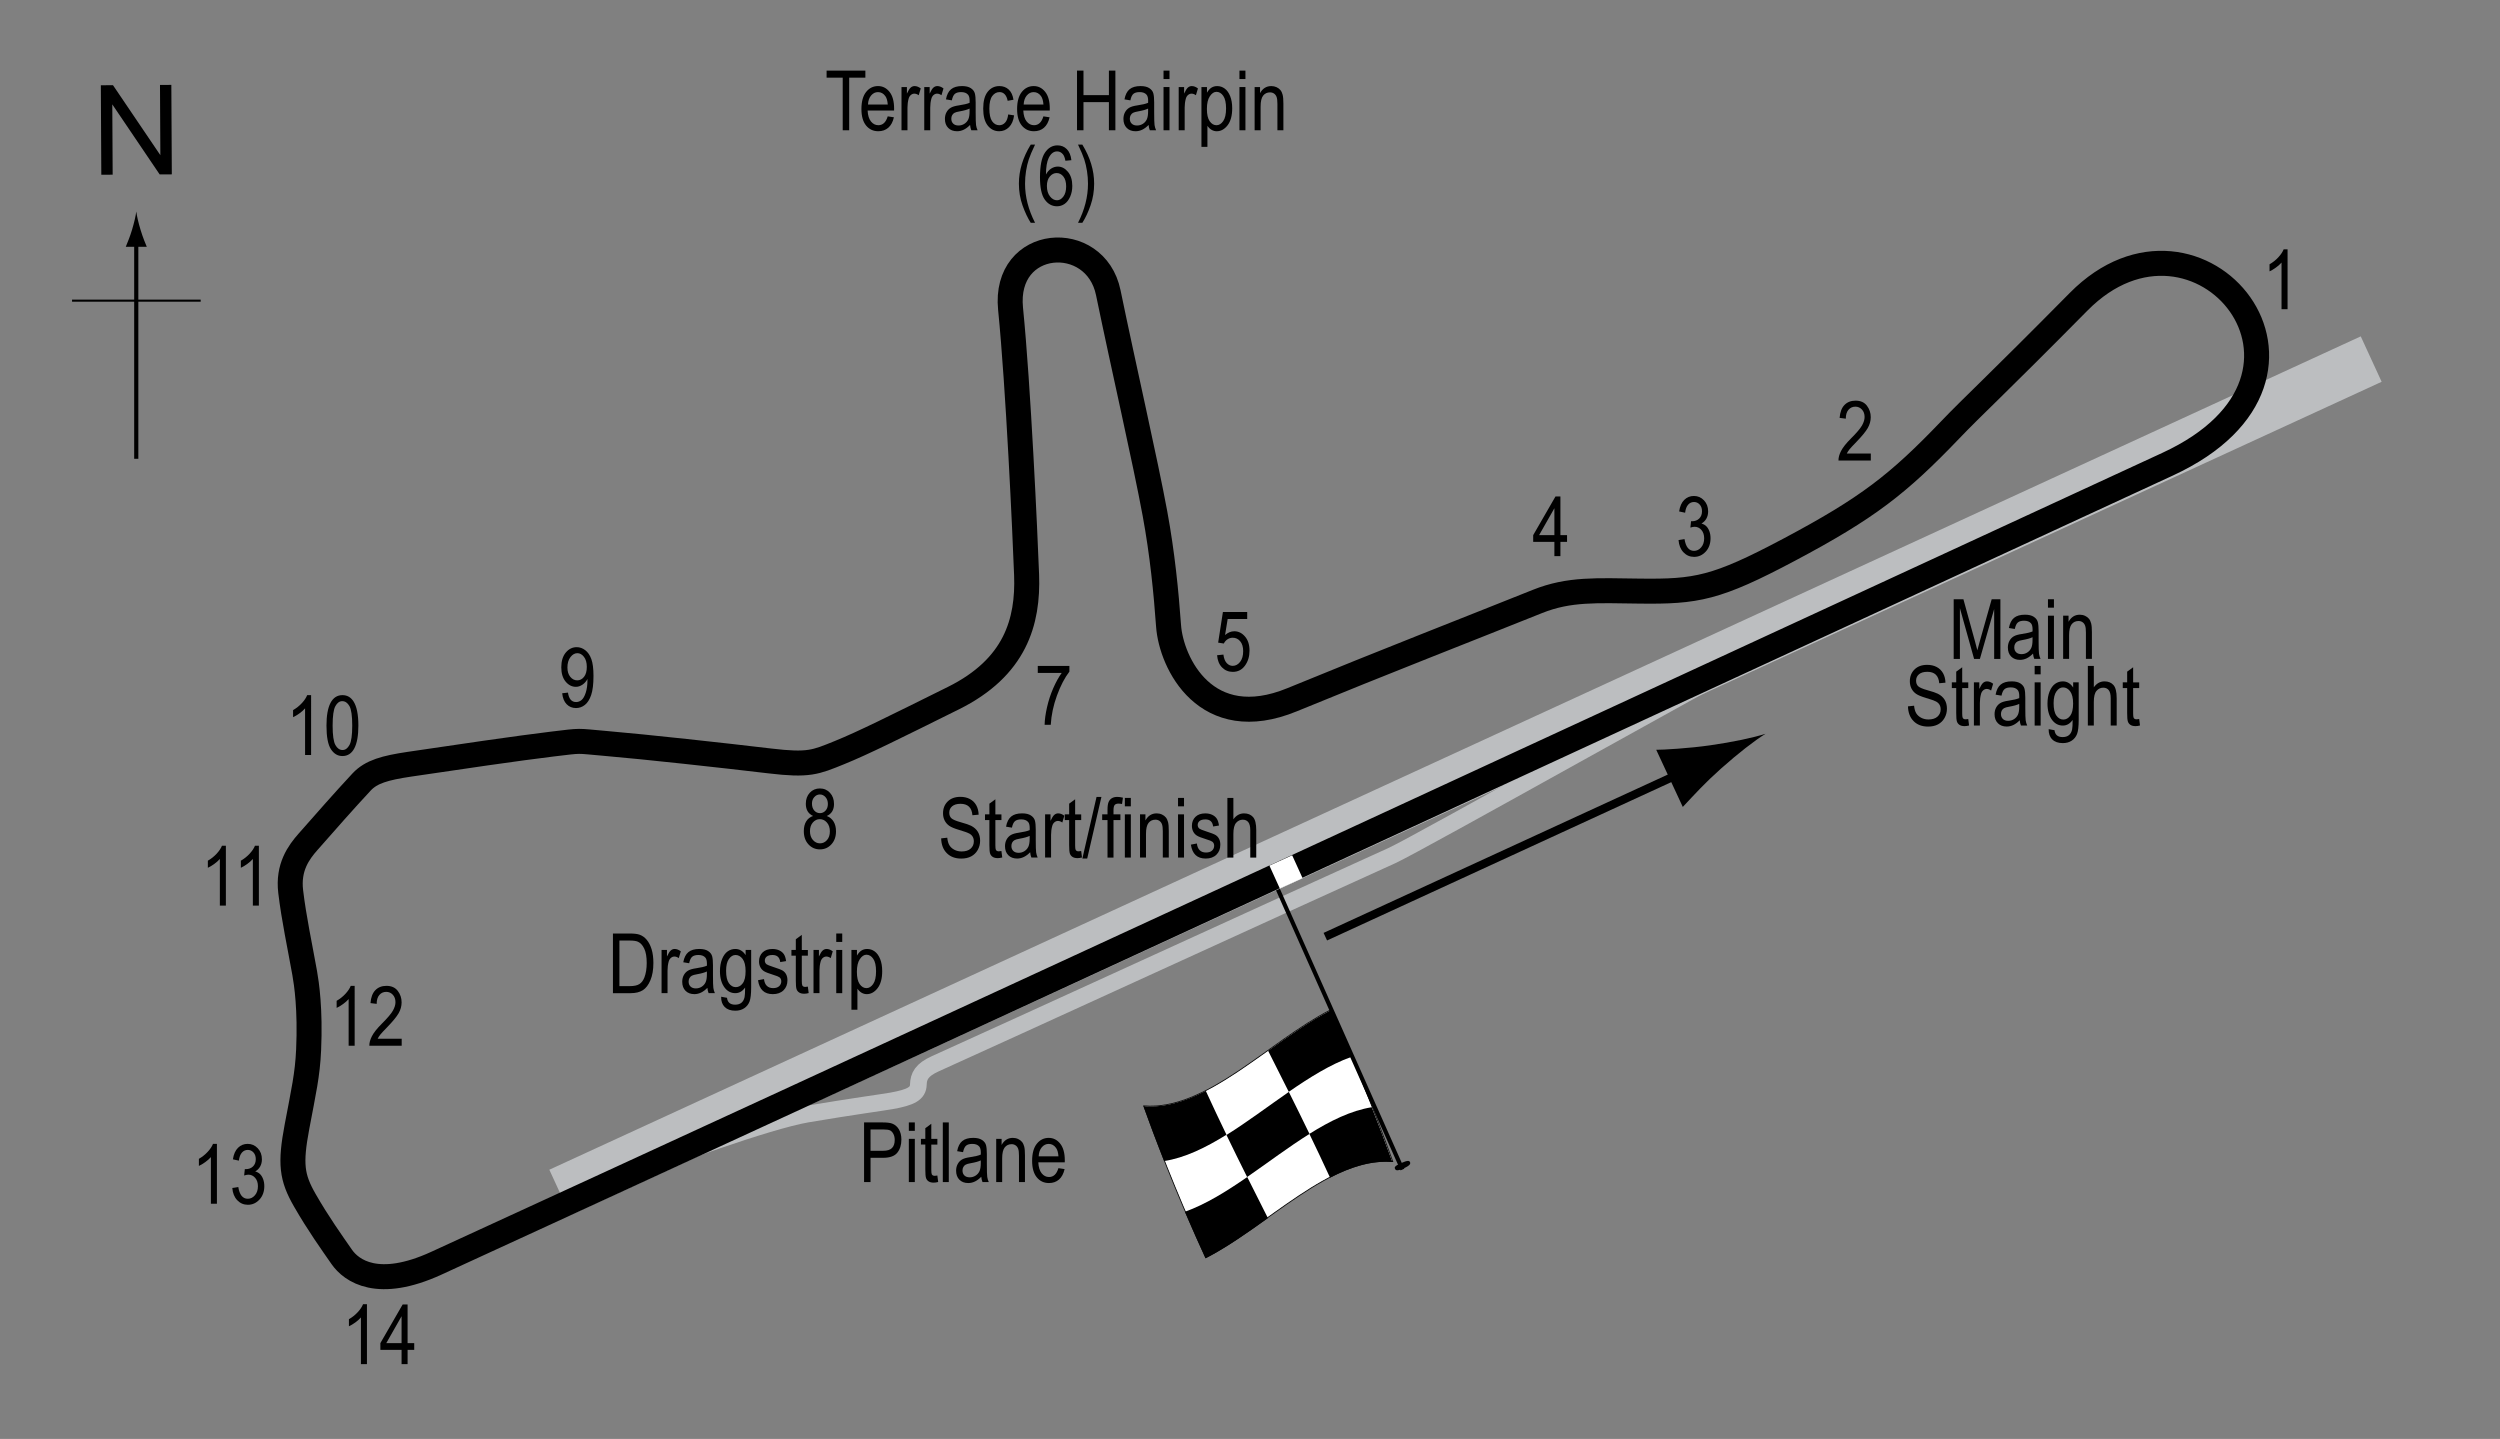 <?xml version="1.0" encoding="UTF-8"?> <!-- Generator: Adobe Illustrator 14.0.0, SVG Export Plug-In . SVG Version: 6.00 Build 43363) --> <svg xmlns="http://www.w3.org/2000/svg" xmlns:xlink="http://www.w3.org/1999/xlink" version="1.1" x="0px" y="0px" width="299.99px" height="172.669px" viewBox="0 0 299.99 172.669" xml:space="preserve"><rect x="0" y="0" width="299.99" height="172.669" fill="#808080" stroke="none"/> <g id="Layer_6"> <line fill="none" stroke="#BCBEC0" stroke-width="6" x1="67.171" y1="143.087" x2="284.534" y2="43.087"></line> <path fill="none" stroke="#BCBEC0" stroke-width="2" d="M77.484,140.04c1.969-0.927,14.726-5.562,19.354-6.346 c5.456-0.924,9.104-1.409,10.144-1.595c2.349-0.418,3.188-0.892,3.216-1.943c0.027-1.022,0.401-1.774,2.042-2.514 c8.283-3.734,40.742-18.622,54.784-24.976c3.035-1.374,40.441-22.452,45.482-24.968"></path> </g> <g id="Layer_7"> <path fill="none" stroke="#000000" stroke-width="3" d="M52.35,151.587c46.768-21.465,143.63-66.245,207.768-95.892 c23.083-10.669,3.62-33.965-10.69-19.489c-10.252,10.37-12.524,12.366-15.4,15.366c-6.26,6.534-9.915,9.388-19.347,14.396 c-8.754,4.649-11.111,5.045-17.942,4.962c-5.113-0.063-8.439-0.286-12.245,1.24c-8.092,3.247-18.378,7.243-29.439,11.793 c-10.35,4.257-14.515-4.417-14.832-8.86c-0.288-4.015-0.739-8.631-1.632-13.475c-1.151-6.25-3.787-17.711-5.602-26.509 c-1.542-7.479-12.592-6.708-11.726,1.939c0.932,9.303,1.738,26.947,1.924,31.919c0.211,5.654-1.367,11.115-8.782,14.796 c-7.115,3.532-10.853,5.395-13.705,6.55c-2.852,1.155-3.653,1.542-8.307,0.989c-5.596-0.666-14.848-1.684-19.763-2.105 c-3.639-0.311-2.625-0.366-6.376,0.08c-3.751,0.447-11.872,1.631-17.158,2.423c-2.884,0.432-4.553,0.889-5.7,2.119 c-2.192,2.354-4.153,4.599-6.428,7.179c-1.128,1.28-2.435,3.057-2.086,5.983c0.382,3.215,1.106,6.553,1.68,9.772 c0.224,1.259,0.689,4.351,0.471,9.211c-0.136,3.036-0.593,4.948-1.4,9.243c-0.83,4.42-0.638,6.055,0.939,8.801 c1.634,2.848,3.24,5.077,4.422,6.785C42.174,152.512,45.368,154.79,52.35,151.587z"></path> </g> <g id="Layer_5"> <g> <path d="M112.936,100.6l0.732-0.078c0.039,0.394,0.128,0.701,0.266,0.92c0.138,0.221,0.336,0.396,0.593,0.53s0.547,0.2,0.869,0.2 c0.462,0,0.821-0.113,1.077-0.339s0.383-0.519,0.383-0.879c0-0.212-0.046-0.396-0.139-0.554c-0.093-0.157-0.233-0.286-0.42-0.387 s-0.592-0.243-1.213-0.428c-0.553-0.164-0.947-0.329-1.182-0.495s-0.417-0.377-0.547-0.632c-0.13-0.256-0.195-0.545-0.195-0.867 c0-0.579,0.187-1.053,0.562-1.421s0.879-0.552,1.514-0.552c0.436,0,0.818,0.086,1.145,0.259s0.581,0.42,0.762,0.742 s0.277,0.701,0.291,1.138l-0.747,0.068c-0.039-0.466-0.178-0.811-0.417-1.035s-0.575-0.337-1.008-0.337 c-0.439,0-0.775,0.099-1.006,0.296c-0.231,0.196-0.347,0.451-0.347,0.764c0,0.29,0.084,0.514,0.254,0.674 c0.169,0.159,0.55,0.321,1.142,0.484c0.579,0.16,0.986,0.299,1.22,0.417c0.358,0.183,0.628,0.423,0.811,0.721 s0.274,0.653,0.274,1.065c0,0.41-0.096,0.783-0.288,1.12c-0.192,0.336-0.453,0.592-0.784,0.768s-0.729,0.264-1.194,0.264 c-0.726,0-1.305-0.218-1.736-0.654S112.952,101.345,112.936,100.6z"></path> <path d="M120.167,102.119l0.098,0.776c-0.199,0.052-0.377,0.078-0.537,0.078c-0.25,0-0.453-0.05-0.605-0.148 c-0.153-0.1-0.258-0.235-0.315-0.408s-0.085-0.516-0.085-1.03v-2.983h-0.527v-0.684h0.527v-1.284l0.718-0.527v1.812h0.728v0.684 h-0.728v3.032c0,0.28,0.021,0.461,0.063,0.542c0.062,0.117,0.177,0.176,0.347,0.176 C119.932,102.153,120.037,102.141,120.167,102.119z"></path> <path d="M123.615,102.265c-0.241,0.251-0.492,0.439-0.752,0.566s-0.531,0.19-0.811,0.19c-0.443,0-0.796-0.134-1.06-0.4 s-0.396-0.627-0.396-1.079c0-0.3,0.062-0.564,0.186-0.796s0.293-0.412,0.508-0.542s0.541-0.227,0.977-0.288 c0.586-0.086,1.016-0.188,1.289-0.308l0.005-0.225c0-0.354-0.063-0.604-0.19-0.747c-0.179-0.208-0.454-0.313-0.825-0.313 c-0.335,0-0.586,0.069-0.752,0.209c-0.166,0.139-0.288,0.399-0.366,0.782l-0.708-0.117c0.101-0.557,0.305-0.962,0.613-1.216 s0.748-0.381,1.321-0.381c0.446,0,0.796,0.084,1.05,0.252c0.254,0.167,0.414,0.375,0.481,0.622s0.1,0.608,0.1,1.084v1.172 c0,0.82,0.016,1.337,0.046,1.55c0.031,0.214,0.092,0.421,0.183,0.623h-0.752C123.687,102.726,123.638,102.512,123.615,102.265z M123.556,100.302c-0.264,0.13-0.656,0.241-1.177,0.332c-0.303,0.052-0.514,0.111-0.635,0.179 c-0.121,0.066-0.214,0.16-0.281,0.283c-0.067,0.121-0.1,0.263-0.1,0.422c0,0.247,0.077,0.445,0.229,0.594 c0.153,0.147,0.365,0.222,0.635,0.222c0.257,0,0.491-0.066,0.701-0.2s0.367-0.312,0.471-0.535 c0.104-0.223,0.156-0.547,0.156-0.974V100.302z"></path> <path d="M125.407,102.905v-5.186h0.649v0.786c0.166-0.364,0.318-0.606,0.457-0.726c0.138-0.118,0.294-0.178,0.466-0.178 c0.241,0,0.487,0.095,0.737,0.283l-0.244,0.815c-0.179-0.127-0.353-0.19-0.522-0.19c-0.153,0-0.293,0.054-0.42,0.161 s-0.216,0.257-0.269,0.449c-0.091,0.335-0.137,0.691-0.137,1.069v2.715H125.407z"></path> <path d="M129.738,102.119l0.098,0.776c-0.199,0.052-0.377,0.078-0.537,0.078c-0.25,0-0.453-0.05-0.605-0.148 c-0.153-0.1-0.258-0.235-0.315-0.408s-0.085-0.516-0.085-1.03v-2.983h-0.527v-0.684h0.527v-1.284l0.718-0.527v1.812h0.728v0.684 h-0.728v3.032c0,0.28,0.021,0.461,0.063,0.542c0.062,0.117,0.177,0.176,0.347,0.176 C129.502,102.153,129.607,102.141,129.738,102.119z"></path> <path d="M129.88,103.022l1.701-7.397h0.586l-1.706,7.397H129.88z"></path> <path d="M132.897,102.905v-4.502h-0.64v-0.684h0.64v-0.552c0-0.407,0.042-0.712,0.127-0.915c0.084-0.204,0.214-0.359,0.389-0.467 c0.174-0.107,0.394-0.161,0.658-0.161c0.206,0,0.431,0.031,0.676,0.093l-0.107,0.762c-0.15-0.032-0.292-0.049-0.425-0.049 c-0.215,0-0.369,0.057-0.461,0.168c-0.093,0.113-0.139,0.327-0.139,0.643v0.479h0.83v0.684h-0.83v4.502H132.897z"></path> <path d="M134.977,96.757v-1.011h0.718v1.011H134.977z M134.977,102.905v-5.186h0.718v5.186H134.977z"></path> <path d="M136.798,102.905v-5.186h0.649v0.732c0.156-0.285,0.347-0.497,0.573-0.639c0.226-0.141,0.485-0.211,0.777-0.211 c0.228,0,0.438,0.045,0.631,0.135c0.193,0.089,0.349,0.206,0.468,0.352c0.119,0.145,0.207,0.332,0.266,0.563 s0.088,0.586,0.088,1.064v3.188h-0.718v-3.157c0-0.382-0.033-0.66-0.098-0.836c-0.065-0.177-0.167-0.313-0.305-0.408 c-0.138-0.097-0.299-0.145-0.481-0.145c-0.345,0-0.62,0.129-0.825,0.386c-0.205,0.258-0.308,0.699-0.308,1.325v2.835H136.798z"></path> <path d="M141.359,96.757v-1.011h0.718v1.011H141.359z M141.359,102.905v-5.186h0.718v5.186H141.359z"></path> <path d="M142.902,101.352l0.718-0.137c0.042,0.366,0.158,0.639,0.346,0.816c0.188,0.179,0.438,0.268,0.75,0.268 c0.312,0,0.553-0.077,0.723-0.232c0.17-0.154,0.256-0.351,0.256-0.588c0-0.205-0.073-0.364-0.22-0.479 c-0.101-0.078-0.345-0.176-0.732-0.293c-0.56-0.173-0.934-0.319-1.123-0.439s-0.335-0.281-0.439-0.483s-0.156-0.432-0.156-0.688 c0-0.442,0.142-0.803,0.425-1.079s0.675-0.415,1.177-0.415c0.316,0,0.593,0.057,0.833,0.171s0.422,0.267,0.549,0.459 s0.215,0.467,0.264,0.825l-0.703,0.117c-0.065-0.566-0.373-0.85-0.923-0.85c-0.313,0-0.545,0.063-0.698,0.188 s-0.229,0.284-0.229,0.479c0,0.191,0.073,0.342,0.22,0.452c0.088,0.065,0.349,0.169,0.783,0.312 c0.596,0.189,0.982,0.34,1.157,0.453c0.175,0.112,0.312,0.266,0.409,0.459c0.097,0.194,0.146,0.425,0.146,0.692 c0,0.496-0.157,0.896-0.471,1.203s-0.743,0.46-1.287,0.46C143.655,103.022,143.064,102.465,142.902,101.352z"></path> <path d="M147.282,102.905v-7.158H148v2.568c0.169-0.237,0.36-0.416,0.574-0.535c0.213-0.118,0.448-0.178,0.706-0.178 c0.453,0,0.81,0.145,1.072,0.432c0.262,0.289,0.393,0.816,0.393,1.585v3.286h-0.718v-3.286c0-0.449-0.08-0.771-0.239-0.967 s-0.379-0.293-0.659-0.293c-0.313,0-0.579,0.125-0.798,0.376S148,99.43,148,100.068v2.837H147.282z"></path> </g> <g> <path d="M103.685,141.844v-7.158h2.212c0.521,0,0.905,0.046,1.152,0.137c0.338,0.124,0.609,0.354,0.811,0.688 s0.303,0.747,0.303,1.235c0,0.645-0.165,1.17-0.493,1.577s-0.897,0.61-1.704,0.61h-1.504v2.91H103.685z M104.461,138.089h1.519 c0.479,0,0.829-0.108,1.05-0.325c0.221-0.216,0.332-0.542,0.332-0.979c0-0.283-0.055-0.525-0.164-0.728s-0.241-0.34-0.396-0.415 s-0.434-0.112-0.837-0.112h-1.504V138.089z"></path> <path d="M109.056,135.697v-1.011h0.718v1.011H109.056z M109.056,141.844v-5.186h0.718v5.186H109.056z"></path> <path d="M112.479,141.058l0.098,0.776c-0.199,0.052-0.377,0.078-0.537,0.078c-0.25,0-0.453-0.05-0.605-0.148 c-0.153-0.1-0.258-0.235-0.315-0.408s-0.085-0.516-0.085-1.03v-2.983h-0.527v-0.684h0.527v-1.284l0.718-0.527v1.812h0.728v0.684 h-0.728v3.032c0,0.28,0.021,0.461,0.063,0.542c0.062,0.117,0.177,0.176,0.347,0.176 C112.243,141.092,112.349,141.081,112.479,141.058z"></path> <path d="M113.133,141.844v-7.158h0.718v7.158H113.133z"></path> <path d="M117.748,141.205c-0.241,0.251-0.492,0.439-0.752,0.566s-0.531,0.19-0.811,0.19c-0.443,0-0.796-0.134-1.06-0.4 s-0.396-0.627-0.396-1.079c0-0.3,0.062-0.564,0.186-0.796s0.293-0.412,0.508-0.542s0.541-0.227,0.977-0.288 c0.586-0.086,1.016-0.188,1.289-0.308l0.005-0.225c0-0.354-0.063-0.604-0.19-0.747c-0.179-0.208-0.454-0.313-0.825-0.313 c-0.335,0-0.586,0.069-0.752,0.209c-0.166,0.139-0.288,0.399-0.366,0.782l-0.708-0.117c0.101-0.557,0.305-0.962,0.613-1.216 s0.748-0.381,1.321-0.381c0.446,0,0.796,0.084,1.05,0.252c0.254,0.167,0.414,0.375,0.481,0.622s0.1,0.608,0.1,1.084v1.172 c0,0.82,0.016,1.337,0.046,1.55c0.031,0.214,0.092,0.421,0.183,0.623h-0.752C117.819,141.666,117.771,141.452,117.748,141.205z M117.689,139.242c-0.264,0.13-0.656,0.241-1.177,0.332c-0.303,0.052-0.514,0.111-0.635,0.179 c-0.121,0.066-0.214,0.16-0.281,0.283c-0.067,0.121-0.1,0.263-0.1,0.422c0,0.247,0.077,0.445,0.229,0.594 c0.153,0.147,0.365,0.222,0.635,0.222c0.257,0,0.491-0.066,0.701-0.2s0.367-0.312,0.471-0.535 c0.104-0.223,0.156-0.547,0.156-0.974V139.242z"></path> <path d="M119.54,141.844v-5.186h0.649v0.732c0.156-0.285,0.347-0.497,0.573-0.639c0.226-0.141,0.485-0.211,0.777-0.211 c0.228,0,0.438,0.045,0.631,0.135c0.193,0.089,0.349,0.206,0.468,0.352c0.119,0.145,0.207,0.332,0.266,0.563 s0.088,0.586,0.088,1.064v3.188h-0.718v-3.157c0-0.382-0.033-0.66-0.098-0.836c-0.065-0.177-0.167-0.313-0.305-0.408 c-0.138-0.097-0.299-0.145-0.481-0.145c-0.345,0-0.62,0.129-0.825,0.386c-0.205,0.258-0.308,0.699-0.308,1.325v2.835H119.54z"></path> <path d="M127.005,140.174l0.742,0.112c-0.124,0.554-0.348,0.971-0.671,1.253c-0.324,0.281-0.725,0.422-1.204,0.422 c-0.602,0-1.09-0.229-1.462-0.686c-0.373-0.458-0.559-1.118-0.559-1.98c0-0.896,0.188-1.578,0.564-2.049 c0.376-0.47,0.852-0.705,1.428-0.705c0.55,0,1.009,0.231,1.377,0.693s0.552,1.131,0.552,2.007l-0.005,0.234h-3.174 c0.029,0.583,0.165,1.022,0.405,1.318s0.534,0.444,0.879,0.444C126.418,141.239,126.794,140.884,127.005,140.174z M124.637,138.753h2.373c-0.033-0.449-0.128-0.784-0.288-1.006c-0.231-0.322-0.526-0.483-0.884-0.483 c-0.322,0-0.597,0.135-0.825,0.402C124.785,137.936,124.66,138.297,124.637,138.753z"></path> </g> <g> <path d="M73.55,119.176v-7.158h2.026c0.501,0,0.882,0.044,1.143,0.132c0.342,0.114,0.638,0.322,0.889,0.625 s0.446,0.685,0.586,1.145c0.14,0.461,0.21,1.007,0.21,1.639c0,0.811-0.119,1.498-0.356,2.063 c-0.238,0.565-0.543,0.966-0.916,1.201c-0.373,0.236-0.86,0.354-1.462,0.354H73.55z M74.327,118.331h1.25 c0.504,0,0.887-0.082,1.147-0.246c0.26-0.165,0.46-0.43,0.601-0.794c0.186-0.485,0.278-1.066,0.278-1.743 c0-0.726-0.099-1.297-0.295-1.711c-0.197-0.416-0.45-0.693-0.759-0.833c-0.208-0.095-0.539-0.142-0.991-0.142h-1.23V118.331z"></path> <path d="M79.385,119.176v-5.186h0.649v0.786c0.166-0.364,0.318-0.606,0.457-0.725c0.138-0.119,0.294-0.179,0.466-0.179 c0.241,0,0.487,0.095,0.737,0.283l-0.244,0.815c-0.179-0.127-0.353-0.19-0.522-0.19c-0.153,0-0.293,0.054-0.42,0.161 s-0.216,0.257-0.269,0.449c-0.091,0.335-0.137,0.691-0.137,1.069v2.715H79.385z"></path> <path d="M84.883,118.536c-0.241,0.251-0.492,0.439-0.752,0.566s-0.531,0.19-0.811,0.19c-0.443,0-0.796-0.134-1.06-0.4 s-0.396-0.627-0.396-1.079c0-0.3,0.062-0.564,0.186-0.796s0.293-0.412,0.508-0.542s0.541-0.227,0.977-0.288 c0.586-0.086,1.016-0.188,1.289-0.308l0.005-0.225c0-0.354-0.063-0.604-0.19-0.747c-0.179-0.208-0.454-0.313-0.825-0.313 c-0.335,0-0.586,0.069-0.752,0.209c-0.166,0.139-0.288,0.399-0.366,0.782l-0.708-0.117c0.101-0.557,0.305-0.962,0.613-1.216 s0.748-0.381,1.321-0.381c0.446,0,0.796,0.084,1.05,0.251c0.254,0.168,0.414,0.376,0.481,0.623s0.1,0.608,0.1,1.084v1.172 c0,0.82,0.016,1.337,0.046,1.551c0.031,0.213,0.092,0.42,0.183,0.622H85.03C84.955,118.997,84.906,118.783,84.883,118.536z M84.825,116.573c-0.264,0.13-0.656,0.241-1.177,0.332c-0.303,0.052-0.514,0.111-0.635,0.178 c-0.121,0.067-0.214,0.162-0.281,0.283c-0.067,0.123-0.1,0.264-0.1,0.423c0,0.247,0.077,0.445,0.229,0.593 c0.153,0.148,0.365,0.223,0.635,0.223c0.257,0,0.491-0.066,0.701-0.2s0.367-0.312,0.471-0.534 c0.104-0.224,0.156-0.548,0.156-0.975V116.573z"></path> <path d="M86.534,119.605l0.703,0.127c0.033,0.278,0.13,0.485,0.293,0.621s0.389,0.204,0.679,0.204 c0.316,0,0.567-0.076,0.754-0.227c0.187-0.152,0.315-0.377,0.383-0.677c0.042-0.183,0.063-0.566,0.063-1.152 c-0.156,0.223-0.332,0.391-0.527,0.504s-0.412,0.17-0.649,0.17c-0.508,0-0.929-0.215-1.265-0.645 c-0.384-0.495-0.576-1.157-0.576-1.987c0-0.557,0.084-1.043,0.254-1.46s0.392-0.723,0.667-0.918s0.583-0.293,0.925-0.293 c0.25,0,0.479,0.062,0.686,0.185s0.39,0.307,0.549,0.553v-0.62h0.664v4.482c0,0.798-0.065,1.366-0.195,1.706 c-0.13,0.341-0.343,0.609-0.64,0.807c-0.296,0.196-0.653,0.295-1.069,0.295c-0.55,0-0.973-0.148-1.27-0.444 S86.524,120.13,86.534,119.605z M87.129,116.49c0,0.682,0.112,1.18,0.337,1.493s0.501,0.47,0.827,0.47s0.604-0.153,0.832-0.46 c0.229-0.307,0.343-0.795,0.343-1.464c0-0.652-0.118-1.138-0.353-1.456s-0.52-0.478-0.856-0.478c-0.3,0-0.563,0.159-0.791,0.478 C87.243,115.392,87.129,115.863,87.129,116.49z"></path> <path d="M90.958,117.623l0.718-0.137c0.042,0.366,0.158,0.639,0.346,0.816c0.188,0.179,0.438,0.268,0.75,0.268 c0.312,0,0.553-0.077,0.723-0.231c0.17-0.155,0.256-0.352,0.256-0.589c0-0.205-0.073-0.364-0.22-0.479 c-0.101-0.078-0.345-0.176-0.732-0.293c-0.56-0.173-0.934-0.319-1.123-0.439s-0.335-0.281-0.439-0.483s-0.156-0.432-0.156-0.688 c0-0.442,0.142-0.803,0.425-1.079s0.675-0.415,1.177-0.415c0.316,0,0.593,0.057,0.833,0.171s0.422,0.267,0.549,0.459 s0.215,0.467,0.264,0.825l-0.703,0.117c-0.065-0.566-0.373-0.85-0.923-0.85c-0.313,0-0.545,0.063-0.698,0.188 s-0.229,0.284-0.229,0.479c0,0.191,0.073,0.343,0.22,0.452c0.088,0.065,0.349,0.169,0.783,0.312 c0.596,0.189,0.982,0.34,1.157,0.452c0.175,0.113,0.312,0.267,0.409,0.46c0.097,0.194,0.146,0.425,0.146,0.692 c0,0.496-0.157,0.896-0.471,1.203s-0.743,0.46-1.287,0.46C91.711,119.293,91.12,118.736,90.958,117.623z"></path> <path d="M96.939,118.39l0.098,0.776c-0.199,0.052-0.377,0.078-0.537,0.078c-0.25,0-0.453-0.05-0.605-0.149 c-0.153-0.099-0.258-0.234-0.315-0.407s-0.085-0.516-0.085-1.03v-2.983h-0.527v-0.684h0.527v-1.284l0.718-0.527v1.812h0.728v0.684 h-0.728v3.032c0,0.28,0.021,0.461,0.063,0.542c0.062,0.117,0.177,0.176,0.347,0.176C96.703,118.424,96.809,118.412,96.939,118.39z "></path> <path d="M97.618,119.176v-5.186h0.649v0.786c0.166-0.364,0.318-0.606,0.457-0.725c0.138-0.119,0.294-0.179,0.466-0.179 c0.241,0,0.487,0.095,0.737,0.283l-0.244,0.815c-0.179-0.127-0.353-0.19-0.522-0.19c-0.153,0-0.293,0.054-0.42,0.161 s-0.216,0.257-0.269,0.449c-0.091,0.335-0.137,0.691-0.137,1.069v2.715H97.618z"></path> <path d="M100.347,113.028v-1.011h0.718v1.011H100.347z M100.347,119.176v-5.186h0.718v5.186H100.347z"></path> <path d="M102.168,121.163v-7.173h0.664v0.674c0.163-0.28,0.343-0.481,0.541-0.605s0.426-0.186,0.683-0.186 c0.335,0,0.637,0.1,0.907,0.298c0.27,0.198,0.487,0.5,0.651,0.906c0.164,0.404,0.246,0.893,0.246,1.462 c0,0.882-0.185,1.562-0.554,2.038c-0.37,0.478-0.803,0.716-1.301,0.716c-0.221,0-0.428-0.057-0.62-0.171s-0.358-0.275-0.498-0.483 v2.524H102.168z M102.824,116.612c0,0.671,0.112,1.164,0.336,1.482c0.224,0.316,0.495,0.476,0.813,0.476 c0.305,0,0.573-0.164,0.804-0.493s0.346-0.837,0.346-1.523c0-0.677-0.112-1.179-0.336-1.504c-0.224-0.325-0.497-0.488-0.818-0.488 c-0.289,0-0.552,0.175-0.789,0.525C102.942,115.437,102.824,115.945,102.824,116.612z"></path> </g> <g> <path d="M274.498,37.106h-0.723v-5.601c-0.166,0.195-0.389,0.395-0.669,0.598s-0.537,0.357-0.771,0.461v-0.85 c0.397-0.228,0.748-0.506,1.052-0.835c0.305-0.329,0.519-0.649,0.643-0.962h0.469V37.106z"></path> </g> <g> <path d="M224.491,54.419v0.845h-3.882c-0.01-0.342,0.094-0.725,0.31-1.148c0.217-0.424,0.613-0.923,1.189-1.5 c0.674-0.671,1.115-1.19,1.323-1.557s0.313-0.708,0.313-1.024c0-0.365-0.106-0.662-0.319-0.892 c-0.214-0.23-0.477-0.345-0.789-0.345c-0.335,0-0.61,0.124-0.825,0.373c-0.215,0.248-0.322,0.604-0.322,1.068l-0.742-0.093 c0.052-0.687,0.247-1.204,0.583-1.55c0.338-0.347,0.781-0.52,1.331-0.52c0.599,0,1.052,0.202,1.36,0.605 c0.307,0.404,0.461,0.862,0.461,1.376c0,0.456-0.12,0.892-0.361,1.31c-0.241,0.418-0.698,0.976-1.372,1.673 c-0.43,0.439-0.707,0.739-0.833,0.899c-0.125,0.16-0.227,0.319-0.305,0.479H224.491z"></path> </g> <g> <path d="M201.417,64.807l0.718-0.117c0.15,0.941,0.53,1.411,1.14,1.411c0.33,0,0.615-0.139,0.856-0.418s0.362-0.64,0.362-1.083 c0-0.417-0.11-0.753-0.332-1.008s-0.493-0.381-0.815-0.381c-0.137,0-0.306,0.033-0.508,0.098l0.083-0.771l0.112,0.01 c0.356,0,0.646-0.109,0.868-0.327c0.222-0.217,0.333-0.508,0.333-0.872c0-0.334-0.093-0.603-0.279-0.806 c-0.186-0.203-0.412-0.305-0.68-0.305c-0.277,0-0.512,0.106-0.703,0.32c-0.19,0.213-0.313,0.536-0.364,0.969l-0.718-0.156 c0.091-0.612,0.296-1.074,0.615-1.387s0.705-0.469,1.157-0.469c0.476,0,0.879,0.176,1.211,0.527 c0.332,0.352,0.498,0.794,0.498,1.328c0,0.325-0.07,0.613-0.211,0.863s-0.338,0.447-0.59,0.59 c0.233,0.065,0.426,0.173,0.578,0.322c0.152,0.15,0.275,0.35,0.37,0.6c0.094,0.25,0.141,0.53,0.141,0.839 c0,0.657-0.193,1.195-0.581,1.613s-0.852,0.627-1.392,0.627c-0.501,0-0.926-0.182-1.274-0.547S201.466,65.422,201.417,64.807z"></path> </g> <g> <path d="M186.52,66.735v-1.714h-2.544v-0.806l2.676-4.639h0.591v4.639h0.796v0.806h-0.796v1.714H186.52z M186.52,64.215v-3.228 l-1.834,3.228H186.52z"></path> </g> <g> <path d="M146.046,78.625l0.757-0.078c0.059,0.456,0.191,0.795,0.397,1.018c0.207,0.223,0.447,0.334,0.721,0.334 c0.342,0,0.637-0.157,0.884-0.472c0.247-0.315,0.371-0.744,0.371-1.289c0-0.512-0.12-0.909-0.358-1.191 c-0.24-0.282-0.54-0.423-0.901-0.423c-0.218,0-0.423,0.061-0.612,0.184c-0.191,0.123-0.342,0.293-0.452,0.512l-0.679-0.108 l0.571-3.678h2.915v0.84h-2.343l-0.313,1.926c0.348-0.301,0.718-0.452,1.108-0.452c0.491,0,0.919,0.209,1.281,0.628 c0.363,0.419,0.545,0.983,0.545,1.694c0,0.701-0.182,1.301-0.544,1.801c-0.363,0.5-0.851,0.75-1.463,0.75 c-0.508,0-0.937-0.177-1.287-0.53C146.294,79.74,146.095,79.25,146.046,78.625z"></path> </g> <g> <path d="M101.122,15.632V9.319h-1.934V8.474h4.653v0.845h-1.943v6.313H101.122z"></path> <path d="M106.522,13.962l0.742,0.112c-0.124,0.553-0.348,0.971-0.671,1.252s-0.725,0.422-1.204,0.422 c-0.602,0-1.09-0.229-1.462-0.686s-0.559-1.117-0.559-1.98c0-0.895,0.188-1.578,0.564-2.048s0.852-0.706,1.428-0.706 c0.55,0,1.009,0.231,1.377,0.693s0.552,1.131,0.552,2.007l-0.005,0.234h-3.174c0.029,0.583,0.165,1.022,0.405,1.318 s0.534,0.444,0.879,0.444C105.935,15.027,106.311,14.672,106.522,13.962z M104.154,12.542h2.373 c-0.033-0.449-0.128-0.785-0.288-1.006c-0.231-0.322-0.526-0.483-0.884-0.483c-0.322,0-0.597,0.134-0.825,0.403 S104.177,12.086,104.154,12.542z"></path> <path d="M108.177,15.632v-5.186h0.649v0.786c0.166-0.365,0.318-0.606,0.457-0.725s0.294-0.178,0.466-0.178 c0.241,0,0.487,0.094,0.737,0.283l-0.244,0.815c-0.179-0.127-0.353-0.19-0.522-0.19c-0.153,0-0.293,0.054-0.42,0.161 s-0.216,0.257-0.269,0.449c-0.091,0.335-0.137,0.692-0.137,1.069v2.715H108.177z"></path> <path d="M110.907,15.632v-5.186h0.649v0.786c0.166-0.365,0.318-0.606,0.457-0.725s0.294-0.178,0.466-0.178 c0.241,0,0.487,0.094,0.737,0.283l-0.244,0.815c-0.179-0.127-0.353-0.19-0.522-0.19c-0.153,0-0.293,0.054-0.42,0.161 s-0.216,0.257-0.269,0.449c-0.091,0.335-0.137,0.692-0.137,1.069v2.715H110.907z"></path> <path d="M116.405,14.993c-0.241,0.25-0.492,0.439-0.752,0.566s-0.531,0.19-0.811,0.19c-0.443,0-0.796-0.133-1.06-0.4 s-0.396-0.626-0.396-1.079c0-0.299,0.062-0.565,0.186-0.796s0.293-0.412,0.508-0.542s0.541-0.226,0.977-0.288 c0.586-0.086,1.016-0.188,1.289-0.308l0.005-0.225c0-0.355-0.063-0.604-0.19-0.747c-0.179-0.208-0.454-0.313-0.825-0.313 c-0.335,0-0.586,0.069-0.752,0.208s-0.288,0.4-0.366,0.783l-0.708-0.117c0.101-0.557,0.305-0.962,0.613-1.216 s0.748-0.381,1.321-0.381c0.446,0,0.796,0.084,1.05,0.251s0.414,0.375,0.481,0.623s0.1,0.609,0.1,1.084v1.172 c0,0.82,0.016,1.337,0.046,1.55s0.092,0.421,0.183,0.623h-0.752C116.477,15.453,116.428,15.24,116.405,14.993z M116.346,13.03 c-0.264,0.13-0.656,0.241-1.177,0.332c-0.303,0.052-0.514,0.111-0.635,0.178s-0.214,0.161-0.281,0.283s-0.1,0.263-0.1,0.422 c0,0.248,0.077,0.445,0.229,0.593s0.365,0.222,0.635,0.222c0.257,0,0.491-0.067,0.701-0.2s0.367-0.312,0.471-0.535 s0.156-0.548,0.156-0.974V13.03z"></path> <path d="M120.98,13.733l0.708,0.112c-0.081,0.619-0.286,1.09-0.612,1.416c-0.328,0.326-0.721,0.488-1.18,0.488 c-0.557,0-1.015-0.229-1.375-0.686s-0.54-1.134-0.54-2.029c0-0.902,0.182-1.578,0.544-2.029s0.829-0.676,1.399-0.676 c0.439,0,0.81,0.137,1.111,0.41c0.301,0.273,0.493,0.684,0.578,1.23l-0.698,0.127c-0.068-0.35-0.188-0.611-0.356-0.785 c-0.169-0.173-0.373-0.26-0.61-0.26c-0.355,0-0.648,0.157-0.881,0.471s-0.349,0.813-0.349,1.497c0,0.707,0.111,1.217,0.334,1.533 s0.509,0.474,0.857,0.474c0.273,0,0.507-0.105,0.7-0.315C120.805,14.502,120.928,14.176,120.98,13.733z"></path> <path d="M125.204,13.962l0.742,0.112c-0.124,0.553-0.348,0.971-0.671,1.252c-0.324,0.282-0.726,0.422-1.204,0.422 c-0.603,0-1.09-0.229-1.462-0.686c-0.373-0.458-0.56-1.117-0.56-1.98c0-0.895,0.188-1.578,0.563-2.048 c0.377-0.47,0.853-0.706,1.429-0.706c0.55,0,1.009,0.231,1.377,0.693s0.552,1.131,0.552,2.007l-0.005,0.234h-3.174 c0.029,0.583,0.164,1.022,0.405,1.318s0.534,0.444,0.879,0.444C124.616,15.027,124.992,14.672,125.204,13.962z M122.835,12.542 h2.373c-0.032-0.449-0.129-0.785-0.288-1.006c-0.231-0.322-0.525-0.483-0.884-0.483c-0.322,0-0.598,0.134-0.825,0.403 S122.858,12.086,122.835,12.542z"></path> <path d="M129.237,15.632V8.474h0.776v2.939h3.052V8.474h0.776v7.158h-0.776v-3.374h-3.052v3.374H129.237z"></path> <path d="M137.826,14.993c-0.241,0.25-0.491,0.439-0.752,0.566s-0.53,0.19-0.811,0.19c-0.442,0-0.796-0.133-1.06-0.4 s-0.396-0.626-0.396-1.079c0-0.299,0.062-0.565,0.186-0.796s0.293-0.412,0.508-0.542s0.54-0.226,0.977-0.288 c0.586-0.086,1.016-0.188,1.289-0.308l0.005-0.225c0-0.355-0.063-0.604-0.19-0.747c-0.179-0.208-0.454-0.313-0.825-0.313 c-0.335,0-0.586,0.069-0.752,0.208s-0.288,0.4-0.366,0.783l-0.708-0.117c0.101-0.557,0.306-0.962,0.612-1.216 c0.309-0.254,0.748-0.381,1.321-0.381c0.446,0,0.796,0.084,1.05,0.251s0.414,0.375,0.48,0.623 c0.067,0.248,0.101,0.609,0.101,1.084v1.172c0,0.82,0.016,1.337,0.046,1.55c0.031,0.213,0.093,0.421,0.184,0.623h-0.752 C137.897,15.453,137.848,15.24,137.826,14.993z M137.767,13.03c-0.264,0.13-0.656,0.241-1.177,0.332 c-0.303,0.052-0.515,0.111-0.635,0.178s-0.214,0.161-0.28,0.283c-0.067,0.122-0.101,0.263-0.101,0.422 c0,0.248,0.076,0.445,0.229,0.593s0.364,0.222,0.635,0.222c0.257,0,0.49-0.067,0.701-0.2c0.209-0.133,0.366-0.312,0.471-0.535 s0.156-0.548,0.156-0.974V13.03z"></path> <path d="M139.618,9.485V8.474h0.718v1.011H139.618z M139.618,15.632v-5.186h0.718v5.186H139.618z"></path> <path d="M141.439,15.632v-5.186h0.649v0.786c0.166-0.365,0.318-0.606,0.456-0.725c0.139-0.119,0.294-0.178,0.467-0.178 c0.241,0,0.486,0.094,0.737,0.283l-0.244,0.815c-0.179-0.127-0.354-0.19-0.522-0.19c-0.153,0-0.293,0.054-0.42,0.161 s-0.217,0.257-0.269,0.449c-0.091,0.335-0.137,0.692-0.137,1.069v2.715H141.439z"></path> <path d="M144.168,17.62v-7.173h0.664v0.674c0.162-0.28,0.343-0.482,0.541-0.605s0.426-0.186,0.683-0.186 c0.335,0,0.637,0.099,0.906,0.298c0.271,0.199,0.487,0.5,0.651,0.906s0.246,0.893,0.246,1.462c0,0.882-0.185,1.562-0.554,2.039 c-0.37,0.477-0.804,0.715-1.302,0.715c-0.222,0-0.428-0.057-0.62-0.171s-0.358-0.275-0.498-0.483v2.524H144.168z M144.824,13.069 c0,0.67,0.112,1.165,0.336,1.482s0.495,0.476,0.813,0.476c0.305,0,0.573-0.165,0.804-0.493s0.346-0.836,0.346-1.523 c0-0.677-0.112-1.178-0.336-1.504c-0.225-0.326-0.497-0.488-0.818-0.488c-0.289,0-0.552,0.175-0.789,0.525 S144.824,12.401,144.824,13.069z"></path> <path d="M148.729,9.485V8.474h0.718v1.011H148.729z M148.729,15.632v-5.186h0.718v5.186H148.729z"></path> <path d="M150.55,15.632v-5.186h0.649v0.732c0.156-0.285,0.347-0.498,0.572-0.638c0.227-0.141,0.486-0.211,0.779-0.211 c0.227,0,0.438,0.045,0.631,0.134s0.35,0.207,0.467,0.352c0.119,0.145,0.207,0.333,0.266,0.564s0.088,0.586,0.088,1.064v3.188 h-0.717v-3.158c0-0.381-0.033-0.66-0.098-0.836c-0.066-0.176-0.168-0.312-0.305-0.408c-0.139-0.096-0.299-0.144-0.482-0.144 c-0.344,0-0.619,0.129-0.824,0.386s-0.308,0.699-0.308,1.325v2.835H150.55z"></path> <path d="M123.685,26.737c-0.358-0.56-0.685-1.25-0.979-2.07c-0.295-0.82-0.442-1.698-0.442-2.632c0-1.582,0.474-3.143,1.421-4.683 h0.518c-0.364,0.765-0.616,1.358-0.754,1.78c-0.139,0.421-0.248,0.885-0.328,1.389c-0.079,0.504-0.119,1.012-0.119,1.523 c0,1.563,0.4,3.126,1.201,4.692H123.685z"></path> <path d="M128.563,19.222l-0.718,0.068c-0.068-0.366-0.169-0.627-0.302-0.783c-0.192-0.227-0.423-0.34-0.692-0.34 c-0.419,0-0.755,0.26-1.009,0.781c-0.218,0.449-0.328,1.113-0.331,1.992c0.166-0.313,0.374-0.549,0.625-0.71 s0.516-0.242,0.796-0.242c0.466,0,0.872,0.211,1.218,0.632c0.348,0.421,0.521,0.985,0.521,1.692c0,0.479-0.087,0.912-0.261,1.301 c-0.175,0.389-0.398,0.676-0.672,0.862s-0.574,0.278-0.903,0.278c-0.593,0-1.081-0.267-1.465-0.801s-0.576-1.424-0.576-2.671 c0-1.383,0.196-2.369,0.59-2.957s0.897-0.881,1.512-0.881c0.445,0,0.818,0.152,1.119,0.455 C128.315,18.204,128.498,18.645,128.563,19.222z M125.624,22.313c0,0.518,0.122,0.934,0.366,1.248s0.527,0.471,0.85,0.471 c0.283,0,0.536-0.148,0.76-0.444c0.223-0.296,0.334-0.703,0.334-1.221c0-0.508-0.11-0.902-0.332-1.182s-0.491-0.42-0.811-0.42 c-0.313,0-0.585,0.139-0.818,0.417C125.74,21.461,125.624,21.838,125.624,22.313z"></path> <path d="M129.876,26.737h-0.518c0.798-1.566,1.196-3.13,1.196-4.692c0-0.511-0.04-1.019-0.12-1.523 c-0.079-0.504-0.188-0.968-0.324-1.389s-0.388-1.015-0.752-1.78h0.518c0.944,1.54,1.416,3.101,1.416,4.683 c0,0.908-0.142,1.771-0.424,2.59S130.256,26.147,129.876,26.737z"></path> </g> <g> <path d="M124.529,80.752v-0.845h3.794v0.684c-0.566,0.736-1.064,1.693-1.494,2.874s-0.677,2.35-0.742,3.508h-0.737 c0.01-0.599,0.105-1.297,0.285-2.095s0.428-1.558,0.743-2.28s0.654-1.338,1.018-1.846H124.529z"></path> </g> <g> <path d="M97.569,97.914c-0.288-0.13-0.505-0.316-0.653-0.559c-0.147-0.243-0.221-0.544-0.221-0.905 c0-0.543,0.16-0.985,0.479-1.327c0.32-0.341,0.722-0.512,1.205-0.512c0.487,0,0.892,0.174,1.215,0.522 c0.323,0.348,0.484,0.797,0.484,1.347c0,0.345-0.072,0.637-0.215,0.876c-0.143,0.239-0.359,0.425-0.649,0.559 c0.354,0.14,0.627,0.366,0.817,0.679c0.19,0.313,0.286,0.7,0.286,1.163c0,0.639-0.185,1.159-0.554,1.561 c-0.369,0.402-0.827,0.604-1.373,0.604c-0.553,0-1.014-0.201-1.382-0.604c-0.369-0.402-0.554-0.931-0.554-1.585 c0-0.479,0.099-0.874,0.295-1.185C96.948,98.235,97.221,98.024,97.569,97.914z M97.193,99.732c0,0.439,0.118,0.793,0.353,1.062 c0.236,0.269,0.518,0.403,0.846,0.403c0.332,0,0.612-0.13,0.843-0.391c0.231-0.26,0.346-0.609,0.346-1.045 c0-0.439-0.119-0.793-0.356-1.062c-0.237-0.269-0.521-0.403-0.853-0.403c-0.328,0-0.606,0.133-0.835,0.4 S97.193,99.309,97.193,99.732z M97.433,96.424c0,0.351,0.092,0.63,0.277,0.838c0.186,0.208,0.413,0.312,0.682,0.312 c0.263,0,0.487-0.103,0.672-0.307s0.278-0.469,0.278-0.794c0-0.334-0.095-0.608-0.285-0.821c-0.19-0.213-0.415-0.319-0.674-0.319 s-0.483,0.104-0.67,0.312C97.526,95.853,97.433,96.113,97.433,96.424z"></path> </g> <g> <path d="M67.46,83.188l0.693-0.078c0.111,0.755,0.436,1.133,0.977,1.133c0.241,0,0.46-0.082,0.657-0.247s0.364-0.457,0.5-0.876 s0.205-0.91,0.205-1.47v-0.176c-0.15,0.29-0.352,0.519-0.605,0.688s-0.513,0.254-0.776,0.254c-0.479,0-0.891-0.209-1.238-0.627 s-0.52-0.99-0.52-1.716c0-0.749,0.18-1.339,0.54-1.77s0.797-0.647,1.311-0.647c0.365,0,0.705,0.121,1.021,0.361 s0.56,0.596,0.732,1.064s0.259,1.144,0.259,2.026c0,0.983-0.093,1.747-0.278,2.29s-0.437,0.941-0.754,1.191 s-0.673,0.376-1.067,0.376c-0.446,0-0.819-0.152-1.118-0.457S67.519,83.764,67.46,83.188z M70.414,80.026 c0-0.512-0.114-0.915-0.343-1.208c-0.228-0.293-0.491-0.44-0.788-0.44c-0.31,0-0.586,0.156-0.829,0.469 c-0.243,0.313-0.365,0.73-0.365,1.252c0,0.47,0.116,0.844,0.347,1.123c0.232,0.279,0.509,0.418,0.832,0.418 c0.32,0,0.59-0.14,0.813-0.42C70.303,80.939,70.414,80.541,70.414,80.026z"></path> </g> <g> <path d="M37.331,90.6h-0.723V85c-0.166,0.195-0.389,0.395-0.669,0.598s-0.537,0.357-0.771,0.461v-0.85 c0.397-0.228,0.748-0.506,1.052-0.835s0.519-0.649,0.642-0.962h0.469V90.6z"></path> <path d="M39.176,87.07c0-1.201,0.162-2.111,0.486-2.729s0.802-0.928,1.433-0.928c0.56,0,1.001,0.25,1.323,0.752 c0.391,0.605,0.586,1.574,0.586,2.905c0,1.195-0.161,2.102-0.483,2.722s-0.801,0.93-1.436,0.93c-0.56,0-1.018-0.273-1.375-0.82 S39.176,88.411,39.176,87.07z M39.914,87.067c0,1.163,0.112,1.942,0.335,2.338C40.472,89.802,40.758,90,41.107,90 c0.33,0,0.605-0.2,0.827-0.601c0.222-0.401,0.333-1.178,0.333-2.331c0-1.167-0.112-1.947-0.335-2.341 c-0.224-0.394-0.513-0.591-0.869-0.591c-0.326,0-0.6,0.2-0.82,0.601S39.914,85.914,39.914,87.067z"></path> </g> <g> <path d="M27.104,108.672h-0.723v-5.601c-0.166,0.195-0.389,0.395-0.669,0.598s-0.537,0.357-0.771,0.461v-0.85 c0.397-0.228,0.748-0.506,1.052-0.835s0.519-0.649,0.642-0.962h0.469V108.672z"></path> <path d="M31.064,108.672h-0.723v-5.601c-0.166,0.195-0.389,0.395-0.669,0.598s-0.537,0.357-0.771,0.461v-0.85 c0.397-0.228,0.748-0.506,1.052-0.835s0.519-0.649,0.642-0.962h0.469V108.672z"></path> </g> <g> <path d="M42.558,125.485h-0.723v-5.601c-0.166,0.195-0.389,0.395-0.669,0.598s-0.537,0.357-0.771,0.461v-0.85 c0.397-0.228,0.748-0.506,1.052-0.835s0.519-0.649,0.642-0.962h0.469V125.485z"></path> <path d="M48.202,124.641v0.845H44.32c-0.01-0.342,0.094-0.725,0.31-1.148c0.216-0.424,0.613-0.923,1.189-1.5 c0.674-0.671,1.115-1.19,1.323-1.557s0.313-0.708,0.313-1.024c0-0.365-0.106-0.662-0.32-0.892 c-0.213-0.23-0.476-0.345-0.789-0.345c-0.335,0-0.61,0.124-0.825,0.373c-0.215,0.248-0.322,0.604-0.322,1.068l-0.742-0.093 c0.052-0.687,0.247-1.204,0.583-1.55s0.78-0.52,1.331-0.52c0.599,0,1.052,0.202,1.36,0.605c0.308,0.404,0.461,0.862,0.461,1.376 c0,0.456-0.121,0.892-0.361,1.31c-0.241,0.418-0.698,0.976-1.372,1.673c-0.43,0.439-0.707,0.739-0.833,0.899 s-0.227,0.319-0.305,0.479H48.202z"></path> </g> <g> <path d="M26.029,144.447h-0.723v-5.601c-0.166,0.195-0.389,0.395-0.669,0.598s-0.537,0.357-0.771,0.461v-0.85 c0.397-0.228,0.748-0.506,1.052-0.835s0.519-0.649,0.642-0.962h0.469V144.447z"></path> <path d="M27.875,142.553l0.718-0.117c0.15,0.941,0.53,1.411,1.14,1.411c0.33,0,0.615-0.139,0.856-0.418 c0.242-0.279,0.362-0.64,0.362-1.083c0-0.417-0.111-0.753-0.332-1.008s-0.493-0.381-0.815-0.381c-0.137,0-0.306,0.033-0.508,0.098 l0.083-0.771l0.113,0.01c0.356,0,0.645-0.109,0.868-0.327c0.222-0.217,0.333-0.508,0.333-0.872c0-0.334-0.093-0.603-0.279-0.806 s-0.413-0.305-0.681-0.305c-0.277,0-0.511,0.106-0.702,0.32s-0.313,0.536-0.365,0.969l-0.718-0.156 c0.091-0.612,0.296-1.074,0.615-1.387s0.705-0.469,1.157-0.469c0.475,0,0.879,0.176,1.211,0.527 c0.332,0.352,0.498,0.794,0.498,1.328c0,0.325-0.07,0.613-0.211,0.863c-0.141,0.25-0.338,0.447-0.59,0.59 c0.233,0.065,0.426,0.173,0.578,0.322c0.152,0.15,0.276,0.35,0.37,0.6c0.094,0.25,0.141,0.53,0.141,0.839 c0,0.657-0.194,1.195-0.581,1.613s-0.851,0.627-1.392,0.627c-0.501,0-0.926-0.182-1.274-0.547 C28.122,143.658,27.923,143.168,27.875,142.553z"></path> </g> <g> <path d="M44.032,163.689h-0.723v-5.601c-0.166,0.195-0.389,0.395-0.669,0.599c-0.28,0.203-0.537,0.356-0.771,0.461v-0.85 c0.397-0.228,0.748-0.506,1.052-0.835s0.519-0.649,0.642-0.962h0.469V163.689z"></path> <path d="M48.187,163.689v-1.714h-2.544v-0.806l2.675-4.639h0.591v4.639h0.796v0.806H48.91v1.714H48.187z M48.187,161.17v-3.228 l-1.834,3.228H48.187z"></path> </g> <g> <path d="M234.434,79.065v-7.158h1.167l1.394,5.068l0.278,1.06c0.069-0.264,0.173-0.646,0.313-1.147l1.408-4.98h1.045v7.158h-0.747 v-5.986l-1.712,5.986h-0.697l-1.702-6.09v6.09H234.434z"></path> <path d="M243.955,78.426c-0.241,0.251-0.491,0.439-0.752,0.566s-0.53,0.19-0.811,0.19c-0.442,0-0.796-0.134-1.06-0.4 s-0.396-0.627-0.396-1.079c0-0.3,0.062-0.564,0.186-0.796s0.293-0.412,0.508-0.542s0.54-0.227,0.977-0.288 c0.586-0.086,1.016-0.188,1.289-0.308l0.005-0.225c0-0.354-0.063-0.604-0.19-0.747c-0.179-0.208-0.454-0.313-0.825-0.313 c-0.335,0-0.586,0.069-0.752,0.209c-0.166,0.139-0.288,0.399-0.366,0.782l-0.708-0.117c0.101-0.557,0.305-0.962,0.613-1.216 c0.307-0.254,0.747-0.381,1.32-0.381c0.446,0,0.796,0.084,1.05,0.252c0.254,0.167,0.414,0.375,0.481,0.622 c0.066,0.247,0.1,0.608,0.1,1.084v1.172c0,0.82,0.016,1.337,0.047,1.55c0.03,0.214,0.092,0.421,0.183,0.623h-0.752 C244.026,78.887,243.978,78.673,243.955,78.426z M243.896,76.463c-0.264,0.13-0.656,0.241-1.177,0.332 c-0.303,0.052-0.515,0.111-0.635,0.179c-0.12,0.066-0.214,0.16-0.281,0.283c-0.066,0.121-0.1,0.263-0.1,0.422 c0,0.247,0.076,0.445,0.229,0.594c0.153,0.147,0.364,0.222,0.635,0.222c0.257,0,0.491-0.066,0.7-0.2 c0.211-0.134,0.367-0.312,0.472-0.535c0.104-0.223,0.156-0.547,0.156-0.974V76.463z"></path> <path d="M245.747,72.918v-1.011h0.718v1.011H245.747z M245.747,79.065V73.88h0.718v5.186H245.747z"></path> <path d="M247.568,79.065V73.88h0.649v0.732c0.156-0.285,0.347-0.497,0.572-0.639c0.227-0.141,0.485-0.211,0.778-0.211 c0.227,0,0.438,0.045,0.631,0.135c0.193,0.089,0.35,0.206,0.468,0.352c0.119,0.145,0.207,0.332,0.266,0.563 s0.088,0.586,0.088,1.064v3.188h-0.718v-3.157c0-0.382-0.032-0.66-0.098-0.836c-0.065-0.177-0.167-0.313-0.306-0.408 c-0.138-0.097-0.298-0.145-0.48-0.145c-0.345,0-0.62,0.129-0.825,0.386c-0.205,0.258-0.308,0.699-0.308,1.325v2.835H247.568z"></path> <path d="M228.95,84.761l0.732-0.078c0.039,0.394,0.128,0.701,0.266,0.92c0.139,0.221,0.337,0.396,0.594,0.53s0.547,0.2,0.869,0.2 c0.462,0,0.821-0.113,1.076-0.339c0.256-0.226,0.384-0.519,0.384-0.879c0-0.212-0.046-0.396-0.14-0.554 c-0.092-0.157-0.232-0.286-0.42-0.387c-0.187-0.101-0.591-0.243-1.213-0.428c-0.554-0.164-0.947-0.329-1.182-0.495 s-0.417-0.377-0.547-0.632c-0.13-0.256-0.195-0.545-0.195-0.867c0-0.579,0.188-1.053,0.562-1.421s0.879-0.552,1.514-0.552 c0.437,0,0.817,0.086,1.146,0.259c0.326,0.173,0.58,0.42,0.762,0.742c0.18,0.322,0.277,0.701,0.29,1.138l-0.747,0.068 c-0.039-0.466-0.178-0.811-0.418-1.035c-0.238-0.225-0.575-0.337-1.008-0.337c-0.439,0-0.774,0.099-1.006,0.296 c-0.231,0.196-0.347,0.451-0.347,0.764c0,0.29,0.085,0.514,0.254,0.674c0.169,0.159,0.55,0.321,1.143,0.484 c0.579,0.16,0.985,0.299,1.22,0.417c0.358,0.183,0.628,0.423,0.811,0.721s0.274,0.653,0.274,1.065c0,0.41-0.096,0.783-0.288,1.12 c-0.192,0.336-0.453,0.592-0.783,0.768c-0.331,0.176-0.729,0.264-1.194,0.264c-0.726,0-1.305-0.218-1.735-0.654 C229.19,86.097,228.967,85.506,228.95,84.761z"></path> <path d="M236.182,86.279l0.098,0.776c-0.198,0.052-0.378,0.078-0.537,0.078c-0.251,0-0.452-0.05-0.605-0.148 c-0.153-0.1-0.258-0.235-0.315-0.408c-0.057-0.173-0.085-0.516-0.085-1.03v-2.983h-0.527V81.88h0.527v-1.284l0.718-0.527v1.812 h0.728v0.684h-0.728v3.032c0,0.28,0.021,0.461,0.063,0.542c0.062,0.117,0.178,0.176,0.347,0.176 C235.945,86.313,236.052,86.302,236.182,86.279z"></path> <path d="M236.86,87.065V81.88h0.649v0.786c0.166-0.364,0.318-0.606,0.456-0.726c0.139-0.118,0.294-0.178,0.467-0.178 c0.241,0,0.486,0.095,0.737,0.283l-0.244,0.815c-0.179-0.127-0.354-0.19-0.522-0.19c-0.153,0-0.293,0.054-0.42,0.161 s-0.217,0.257-0.269,0.449c-0.091,0.335-0.137,0.691-0.137,1.069v2.715H236.86z"></path> <path d="M242.358,86.426c-0.241,0.251-0.491,0.439-0.752,0.566s-0.53,0.19-0.811,0.19c-0.442,0-0.796-0.134-1.06-0.4 s-0.396-0.627-0.396-1.079c0-0.3,0.062-0.564,0.186-0.796s0.293-0.412,0.508-0.542s0.54-0.227,0.977-0.288 c0.586-0.086,1.016-0.188,1.289-0.308l0.005-0.225c0-0.354-0.063-0.604-0.19-0.747c-0.179-0.208-0.454-0.313-0.825-0.313 c-0.335,0-0.586,0.069-0.752,0.209c-0.166,0.139-0.288,0.399-0.366,0.782l-0.708-0.117c0.101-0.557,0.306-0.962,0.612-1.216 c0.309-0.254,0.748-0.381,1.321-0.381c0.446,0,0.796,0.084,1.05,0.252c0.254,0.167,0.414,0.375,0.48,0.622 c0.067,0.247,0.101,0.608,0.101,1.084v1.172c0,0.82,0.016,1.337,0.046,1.55c0.031,0.214,0.093,0.421,0.184,0.623h-0.752 C242.43,86.887,242.381,86.673,242.358,86.426z M242.3,84.463c-0.264,0.13-0.656,0.241-1.177,0.332 c-0.303,0.052-0.515,0.111-0.635,0.179c-0.12,0.066-0.214,0.16-0.28,0.283c-0.067,0.121-0.101,0.263-0.101,0.422 c0,0.247,0.076,0.445,0.229,0.594c0.153,0.147,0.364,0.222,0.635,0.222c0.257,0,0.49-0.066,0.701-0.2 c0.209-0.134,0.366-0.312,0.471-0.535c0.104-0.223,0.156-0.547,0.156-0.974V84.463z"></path> <path d="M244.15,80.918v-1.011h0.718v1.011H244.15z M244.15,87.065V81.88h0.718v5.186H244.15z"></path> <path d="M245.83,87.495l0.703,0.127c0.032,0.278,0.13,0.485,0.293,0.621s0.389,0.204,0.679,0.204c0.315,0,0.567-0.076,0.754-0.228 c0.188-0.151,0.315-0.376,0.384-0.676c0.042-0.183,0.063-0.566,0.063-1.152c-0.156,0.223-0.332,0.391-0.527,0.504 s-0.412,0.17-0.649,0.17c-0.508,0-0.93-0.215-1.265-0.645c-0.384-0.495-0.576-1.157-0.576-1.987c0-0.557,0.085-1.043,0.254-1.46 s0.392-0.723,0.666-0.918c0.275-0.195,0.584-0.293,0.926-0.293c0.251,0,0.479,0.062,0.686,0.185 c0.207,0.123,0.391,0.307,0.55,0.553v-0.62h0.664v4.482c0,0.798-0.065,1.366-0.195,1.707c-0.13,0.34-0.344,0.608-0.64,0.805 c-0.296,0.197-0.652,0.296-1.069,0.296c-0.55,0-0.974-0.148-1.27-0.444S245.82,88.02,245.83,87.495z M246.426,84.38 c0,0.682,0.112,1.18,0.338,1.493c0.225,0.313,0.5,0.47,0.827,0.47c0.325,0,0.603-0.153,0.831-0.46s0.343-0.795,0.343-1.464 c0-0.652-0.117-1.138-0.353-1.456c-0.234-0.318-0.521-0.478-0.856-0.478c-0.3,0-0.563,0.159-0.79,0.478 S246.426,83.753,246.426,84.38z"></path> <path d="M250.532,87.065v-7.158h0.718v2.568c0.169-0.237,0.36-0.416,0.573-0.535c0.214-0.118,0.449-0.178,0.706-0.178 c0.452,0,0.81,0.145,1.071,0.432c0.263,0.289,0.394,0.816,0.394,1.585v3.286h-0.718v-3.286c0-0.449-0.08-0.771-0.239-0.967 s-0.379-0.293-0.659-0.293c-0.313,0-0.578,0.125-0.799,0.376c-0.219,0.251-0.329,0.695-0.329,1.333v2.837H250.532z"></path> <path d="M256.694,86.279l0.098,0.776c-0.198,0.052-0.378,0.078-0.537,0.078c-0.251,0-0.452-0.05-0.605-0.148 c-0.153-0.1-0.258-0.235-0.314-0.408c-0.058-0.173-0.086-0.516-0.086-1.03v-2.983h-0.527V81.88h0.527v-1.284l0.718-0.527v1.812 h0.728v0.684h-0.728v3.032c0,0.28,0.021,0.461,0.063,0.542c0.062,0.117,0.178,0.176,0.347,0.176 C256.458,86.313,256.564,86.302,256.694,86.279z"></path> </g> </g> <g id="Layer_2"> <line fill="none" stroke="#FFFFFF" stroke-width="3" x1="153.69" y1="103.25" x2="154.94" y2="106"></line> </g> <g id="Layer_8"> <g> <g> <path fill="#FFFFFF" stroke="#000000" stroke-width="0.1" d="M137.245,132.7c7.481,0.638,14.961-7.698,22.443-11.529 c2.479,5.412,4.96,11.319,7.439,18.211c-7.481-0.638-14.963,7.698-22.444,11.526C142.203,145.499,139.724,139.592,137.245,132.7z "></path> <path d="M157.12,136.061c2.494-1.562,4.988-2.795,7.482-3.198c0.827,2.094,1.654,4.278,2.481,6.573 c-2.494-0.202-4.988,0.591-7.482,1.879C158.774,139.515,157.947,137.77,157.12,136.061z"></path> <path d="M152.168,126.085c2.494-1.779,4.988-3.559,7.482-4.84c0.826,1.802,1.653,3.659,2.479,5.589 c-2.494,0.896-4.988,2.457-7.482,4.181C153.821,129.359,152.994,127.722,152.168,126.085z"></path> <path d="M147.171,136.194c2.494-1.555,4.989-3.444,7.483-5.169c0.826,1.656,1.653,3.329,2.479,5.039 c-2.494,1.561-4.989,3.451-7.483,5.173C148.824,139.581,147.997,137.906,147.171,136.194z"></path> <path d="M137.205,132.731c2.495,0.224,4.99-0.553,7.485-1.831c0.826,1.803,1.652,3.551,2.479,5.262 c-2.494,1.555-4.989,2.775-7.483,3.16C138.858,137.223,138.031,135.032,137.205,132.731z"></path> <path d="M142.183,145.405c2.494-0.887,4.988-2.441,7.482-4.165c0.827,1.656,1.653,3.293,2.48,4.93 c-2.495,1.779-4.989,3.555-7.484,4.827C143.835,149.194,143.009,147.337,142.183,145.405z"></path> </g> </g> <line fill="#FFFFFF" stroke="#000000" stroke-width="0.5" x1="168.287" y1="140.338" x2="153.35" y2="106.745"></line> <path d="M167.396,140.251c-0.08-0.177-0.062-0.331,0.744-0.69c0.806-0.357,0.973-0.287,1.056-0.111 c0.077,0.18,0.035,0.396-0.771,0.753C167.621,140.562,167.474,140.43,167.396,140.251z"></path> <g> <line fill="none" stroke="#000000" x1="159.033" y1="112.398" x2="202.641" y2="92.339"></line> <path d="M206.5,92.24c-1.934,1.723-3.105,3.027-4.572,4.59l-3.188-6.859c0.787,0.007,3.895-0.168,6.457-0.535 c2.746-0.392,5.161-0.908,6.658-1.386C210.523,88.883,208.567,90.396,206.5,92.24z"></path> </g> </g> <g id="Layer_4"> <g> <g> <g> <line fill="none" stroke="#000000" stroke-width="0.5" x1="16.351" y1="55.053" x2="16.351" y2="28.77"></line> <path d="M15.839,27.589c-0.25,0.827-0.48,1.364-0.746,2.027h2.521c-0.112-0.237-0.496-1.2-0.745-2.027 c-0.268-0.885-0.45-1.687-0.516-2.207C16.288,25.902,16.105,26.704,15.839,27.589z"></path> </g> </g> </g> <line fill="none" stroke="#000000" stroke-width="0.25" x1="8.646" y1="36.078" x2="24.081" y2="36.078"></line> <g> <path d="M12.157,20.969L12.1,10.231l1.458-0.008l5.685,8.4l-0.045-8.43l1.362-0.007l0.057,10.737l-1.458,0.008l-5.685-8.407 l0.045,8.438L12.157,20.969z"></path> </g> </g> </svg> 